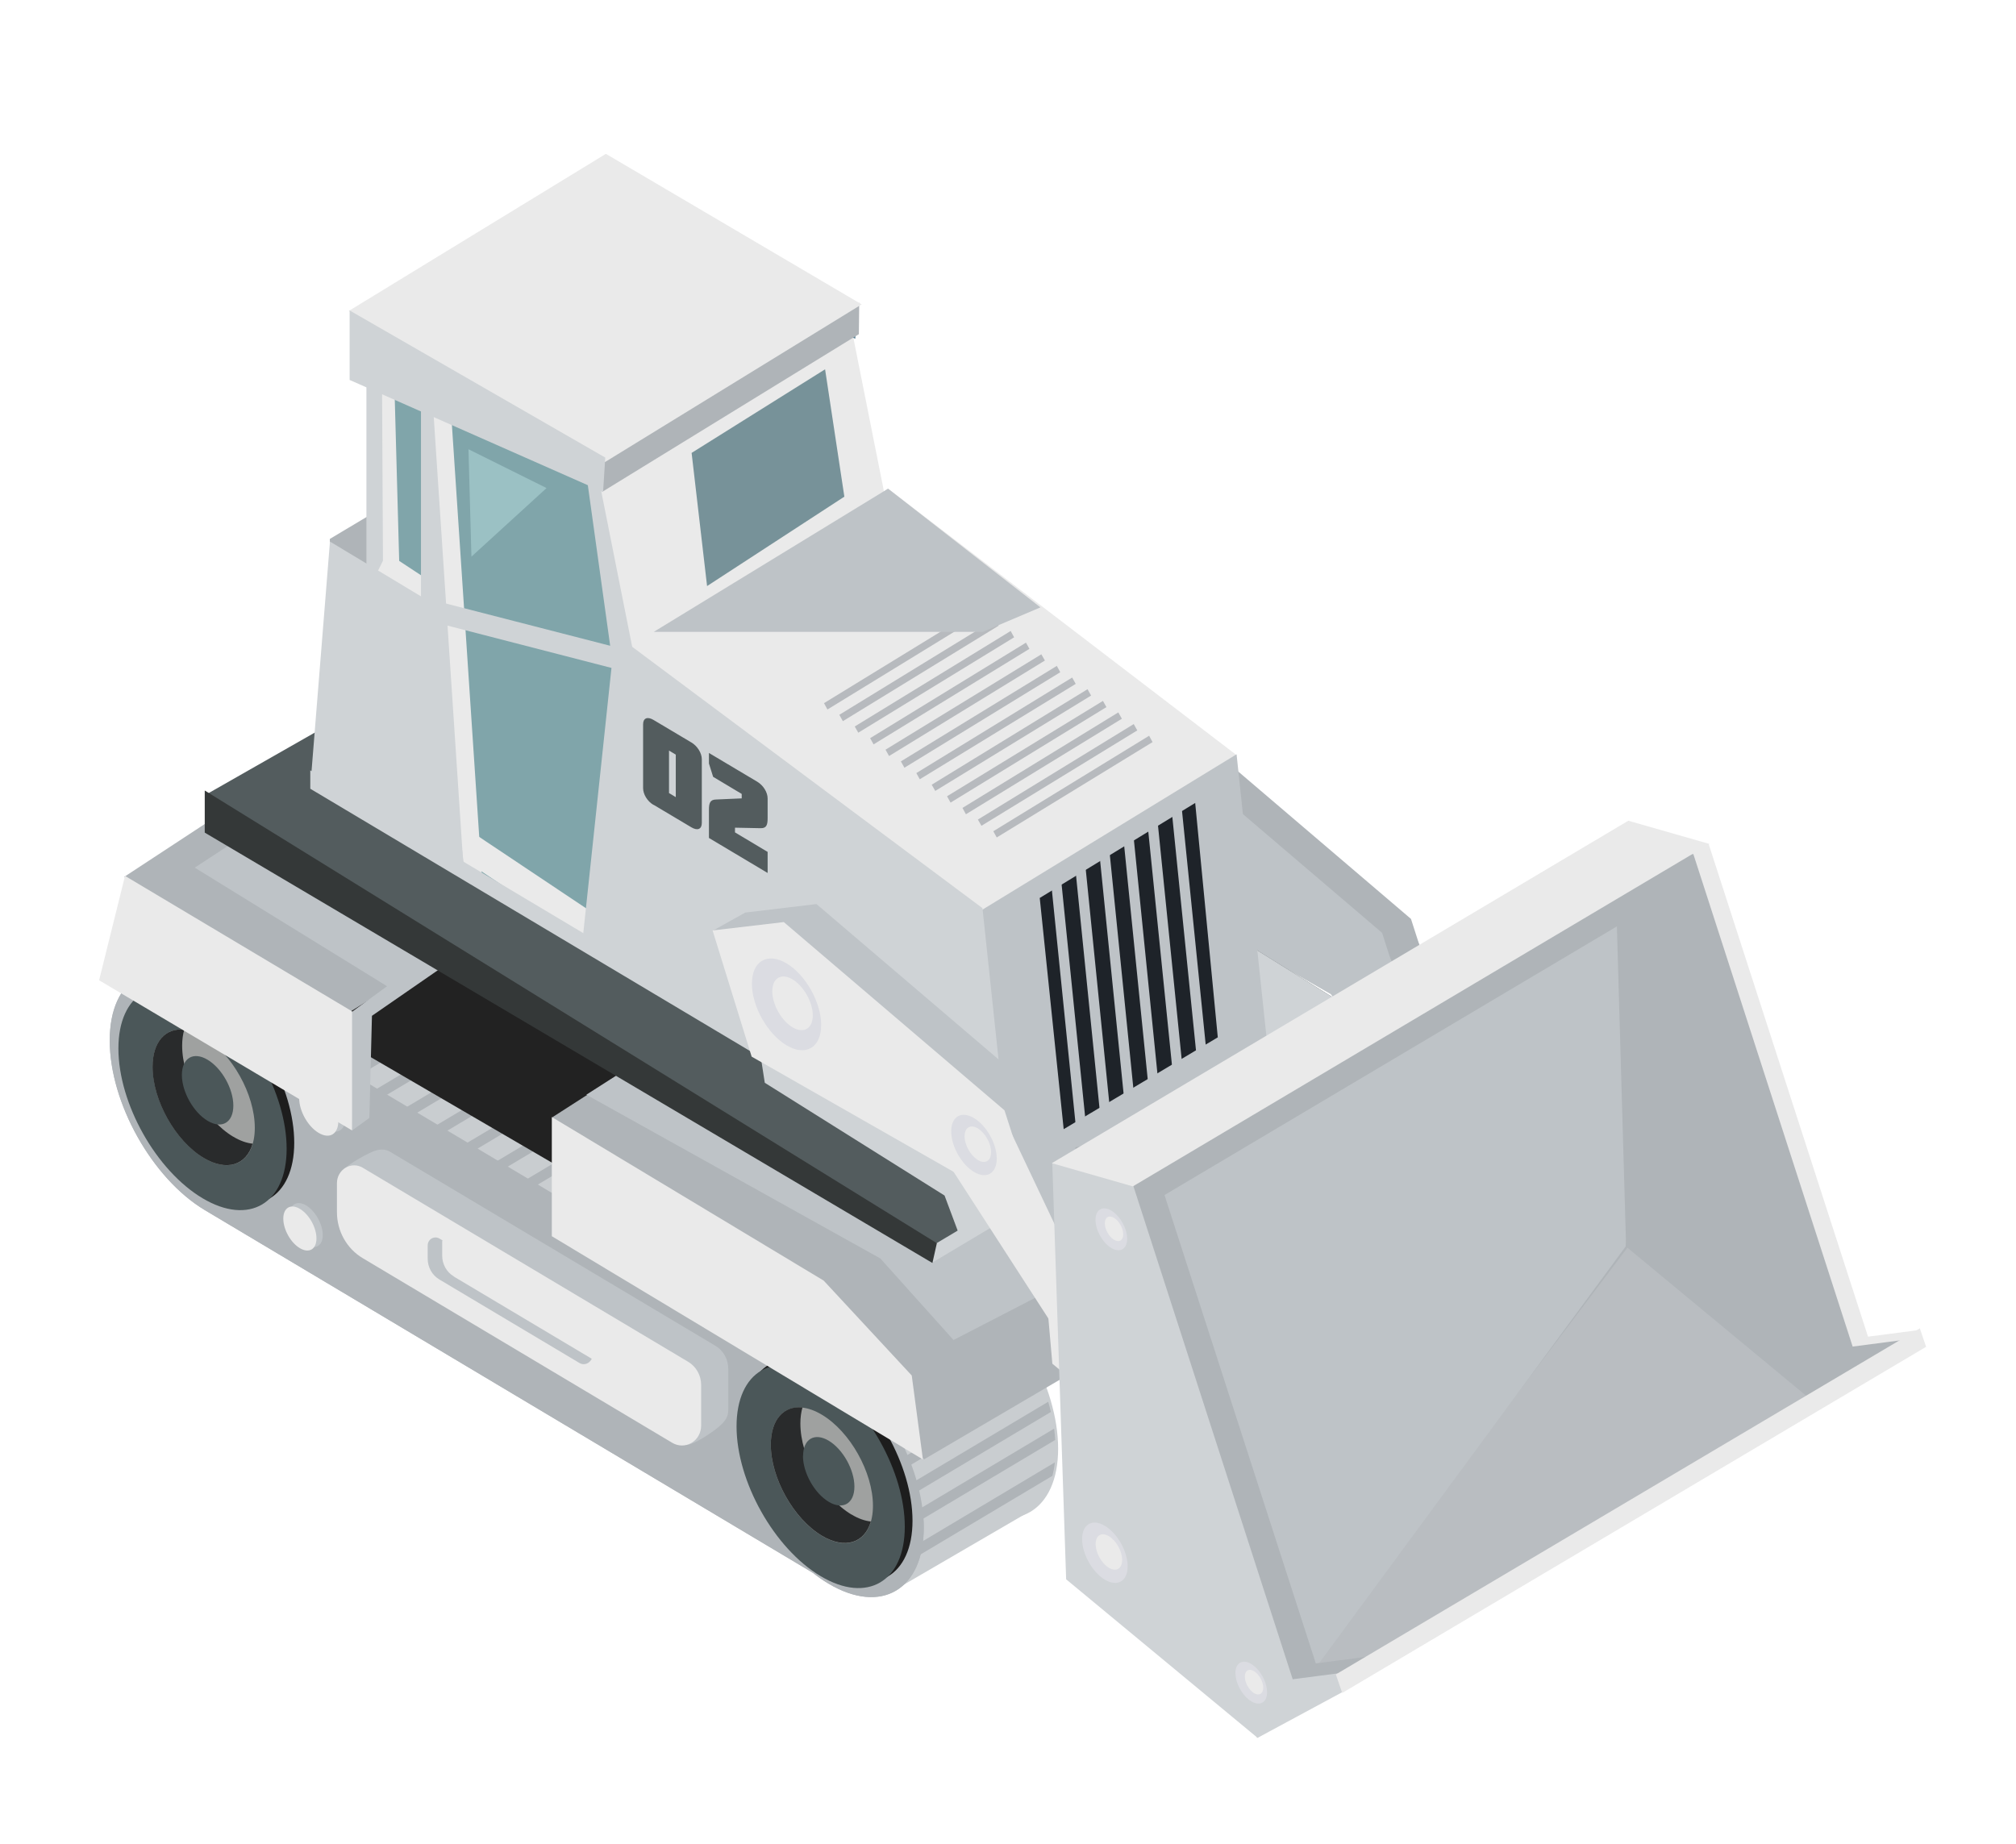 <svg width="82" height="75" viewBox="0 0 82 75" fill="none" xmlns="http://www.w3.org/2000/svg">
<path d="M13.416 21.923L18.301 19.008V21.474L13.416 24.389V21.923Z" fill="#AFB4B8"/>
<path d="M56.029 42.127L28.264 26.277L22.4 29.889L30.666 36.122L53.527 54.624L58.761 51.575L56.029 42.127Z" fill="#AFB4B8"/>
<path d="M52.152 44.404C52.152 46.942 53.891 50.033 56.028 51.312C58.171 52.592 59.904 51.57 59.904 49.032C59.904 46.493 58.171 43.403 56.028 42.123C53.886 40.844 52.152 41.87 52.152 44.404Z" fill="#AFB4B8"/>
<path d="M26.801 29.218C26.801 31.756 28.534 34.847 30.677 36.127C32.819 37.406 34.552 36.385 34.552 33.846C34.552 31.307 32.814 28.217 30.677 26.937C28.534 25.663 26.801 26.684 26.801 29.218Z" fill="#AFB4B8"/>
<path d="M59.9 49.695L52.652 54.019L52.997 54.298L59.8 50.242C59.845 50.072 59.875 49.891 59.9 49.7V49.695Z" fill="#C9CDD0"/>
<path d="M59.868 48.324L51.662 53.221L52.007 53.499L59.913 48.783C59.903 48.634 59.888 48.479 59.868 48.324Z" fill="#C9CDD0"/>
<path d="M59.639 47.225L50.783 52.503L51.128 52.782L59.744 47.642C59.714 47.503 59.674 47.364 59.634 47.225H59.639Z" fill="#C9CDD0"/>
<path d="M59.269 46.191L49.889 51.784L50.233 52.063L59.423 46.584C59.373 46.455 59.324 46.32 59.269 46.191Z" fill="#C9CDD0"/>
<path d="M58.74 45.129L48.91 50.99L49.255 51.269L58.939 45.495C58.874 45.371 58.809 45.248 58.74 45.129Z" fill="#C9CDD0"/>
<path d="M58.081 44.134L47.922 50.191L48.267 50.47L58.326 44.469C58.246 44.356 58.166 44.242 58.081 44.129V44.134Z" fill="#C9CDD0"/>
<path d="M57.242 43.169L46.883 49.345L47.227 49.624L57.541 43.474C57.441 43.365 57.347 43.262 57.242 43.164V43.169Z" fill="#C9CDD0"/>
<path d="M56.098 42.271L45.754 48.437L46.099 48.715L56.477 42.524C56.352 42.431 56.223 42.348 56.093 42.266L56.098 42.271Z" fill="#C9CDD0"/>
<path d="M54.839 41.555L44.715 47.596L45.059 47.875L55.258 41.792L54.839 41.555Z" fill="#C9CDD0"/>
<path d="M53.585 40.842L43.676 46.749L44.02 47.033L54.005 41.079L53.585 40.842Z" fill="#C9CDD0"/>
<path d="M52.337 40.125L42.633 45.909L42.977 46.188L52.752 40.362L52.337 40.125Z" fill="#C9CDD0"/>
<path d="M51.084 39.408L41.594 45.068L41.938 45.347L51.498 39.645L51.084 39.408Z" fill="#C9CDD0"/>
<path d="M49.829 38.691L40.549 44.228L40.898 44.506L50.243 38.929L49.829 38.691Z" fill="#C9CDD0"/>
<path d="M48.575 37.978L39.51 43.381L39.854 43.664L48.99 38.216L48.575 37.978Z" fill="#C9CDD0"/>
<path d="M47.323 37.262L38.473 42.54L38.817 42.819L47.738 37.499L47.323 37.262Z" fill="#C9CDD0"/>
<path d="M46.068 36.543L37.428 41.697L37.772 41.976L46.483 36.78L46.068 36.543Z" fill="#C9CDD0"/>
<path d="M44.815 35.832L36.389 40.852L36.733 41.136L45.229 36.069L44.815 35.832Z" fill="#C9CDD0"/>
<path d="M43.562 35.115L35.346 40.012L35.695 40.29L43.976 35.353L43.562 35.115Z" fill="#C9CDD0"/>
<path d="M42.308 34.398L34.307 39.171L34.651 39.45L42.723 34.636L42.308 34.398Z" fill="#C9CDD0"/>
<path d="M41.054 33.685L33.268 38.329L33.612 38.608L41.469 33.923L41.054 33.685Z" fill="#C9CDD0"/>
<path d="M39.8 32.969L32.223 37.483L32.567 37.762L40.214 33.206L39.8 32.969Z" fill="#C9CDD0"/>
<path d="M38.548 32.252L31.186 36.643L31.53 36.921L38.962 32.489L38.548 32.252Z" fill="#C9CDD0"/>
<path d="M37.293 31.533L30.121 35.81L30.481 36.084L37.708 31.776L37.293 31.533Z" fill="#C9CDD0"/>
<path d="M36.04 30.822L29.037 34.996L29.397 35.27L36.454 31.06L36.04 30.822Z" fill="#C9CDD0"/>
<path d="M34.786 30.105L27.953 34.181L28.313 34.45L35.2 30.343L34.786 30.105Z" fill="#C9CDD0"/>
<path d="M33.532 29.387L26.869 33.36L27.229 33.633L33.947 29.624L33.532 29.387Z" fill="#C9CDD0"/>
<path d="M32.278 28.676L25.785 32.545L26.145 32.819L32.693 28.913L32.278 28.676Z" fill="#C9CDD0"/>
<path d="M31.024 27.959L24.701 31.731L25.061 31.999L31.439 28.196L31.024 27.959Z" fill="#C9CDD0"/>
<path d="M29.771 27.242L23.617 30.911L23.977 31.184L30.185 27.48L29.771 27.242Z" fill="#C9CDD0"/>
<path d="M28.518 26.529L22.539 30.095L22.899 30.368L28.932 26.767L28.518 26.529Z" fill="#C9CDD0"/>
<path d="M50.561 45.333L25.193 30.205V39.327L50.561 54.455V45.333Z" fill="#AFB4B8"/>
<path d="M46.682 47.613C46.682 50.151 48.415 53.242 50.557 54.521C52.7 55.796 54.433 54.779 54.433 52.241C54.433 49.702 52.695 46.612 50.557 45.332C48.415 44.053 46.682 45.079 46.682 47.613Z" fill="#AFB4B8"/>
<path d="M21.328 32.423C21.328 34.961 23.066 38.052 25.204 39.331C27.347 40.606 29.08 39.584 29.08 37.051C29.08 34.517 27.347 31.422 25.204 30.142C23.061 28.868 21.328 29.889 21.328 32.428V32.423Z" fill="black"/>
<path d="M21.902 32.841C21.902 35.08 23.436 37.81 25.324 38.934C27.212 40.059 28.745 39.161 28.745 36.922C28.745 34.683 27.212 31.953 25.324 30.829C23.436 29.704 21.902 30.602 21.902 32.841Z" fill="#1D1D1D"/>
<path d="M47.139 47.88C47.139 50.119 48.672 52.849 50.56 53.973C52.448 55.098 53.981 54.2 53.981 51.961C53.981 49.722 52.448 46.992 50.56 45.868C48.672 44.743 47.139 45.641 47.139 47.88Z" fill="#1D1D1D"/>
<path d="M46.824 48.128C46.824 50.367 48.358 53.097 50.245 54.221C52.133 55.346 53.667 54.449 53.667 52.209C53.667 49.97 52.133 47.241 50.245 46.116C48.358 44.991 46.824 45.889 46.824 48.128Z" fill="#292B2C"/>
<path d="M48.203 48.996C48.203 50.404 49.167 52.117 50.351 52.824C51.535 53.531 52.498 52.964 52.498 51.56C52.498 50.157 51.535 48.439 50.351 47.732C49.162 47.025 48.203 47.593 48.203 48.996Z" fill="#AFB4B8"/>
<path d="M21.471 33.048C21.471 35.287 23.004 38.017 24.892 39.141C26.78 40.266 28.313 39.368 28.313 37.129C28.313 34.89 26.78 32.16 24.892 31.036C23.004 29.911 21.471 30.808 21.471 33.053V33.048Z" fill="#9FA1A0"/>
<path d="M29.332 34.61C29.332 35.131 29.687 35.766 30.126 36.024C30.566 36.287 30.925 36.075 30.925 35.56C30.925 35.038 30.571 34.404 30.131 34.141C29.692 33.877 29.332 34.089 29.332 34.605V34.61Z" fill="#1D1D1D"/>
<path d="M29.033 34.771C29.033 35.292 29.388 35.926 29.827 36.19C30.267 36.453 30.627 36.241 30.627 35.725C30.627 35.204 30.272 34.569 29.832 34.312C29.393 34.048 29.033 34.255 29.033 34.776V34.771Z" fill="#9FA1A0"/>
<path d="M39.164 52.029L11.399 36.174L5.535 39.791L13.801 46.023L36.657 64.526L41.896 61.476L39.164 52.029Z" fill="#C9CDD0"/>
<path d="M35.287 54.304C35.287 56.843 37.02 59.933 39.163 61.213C41.306 62.492 43.039 61.471 43.039 58.932C43.039 56.394 41.301 53.303 39.163 52.023C37.02 50.744 35.287 51.771 35.287 54.304Z" fill="#C9CDD0"/>
<path d="M9.936 39.12C9.936 41.658 11.674 44.749 13.811 46.029C15.954 47.308 17.687 46.287 17.687 43.748C17.687 41.21 15.949 38.119 13.811 36.84C11.669 35.565 9.936 36.587 9.936 39.125V39.12Z" fill="#C9CDD0"/>
<path d="M42.905 59.49L35.658 63.814L36.003 64.093L42.806 60.037C42.85 59.867 42.885 59.686 42.905 59.49Z" fill="#AFB4B8"/>
<path d="M42.876 58.117L34.67 63.014L35.015 63.292L42.921 58.576C42.911 58.427 42.896 58.272 42.876 58.117Z" fill="#AFB4B8"/>
<path d="M42.641 57.02L33.785 62.298L34.13 62.576L42.745 57.438C42.711 57.298 42.676 57.159 42.636 57.02H42.641Z" fill="#AFB4B8"/>
<path d="M42.277 55.986L32.902 61.579L33.247 61.858L42.432 56.379C42.382 56.244 42.332 56.115 42.277 55.986Z" fill="#AFB4B8"/>
<path d="M41.747 54.924L31.918 60.785L32.263 61.064L41.947 55.29C41.882 55.166 41.817 55.042 41.747 54.924Z" fill="#AFB4B8"/>
<path d="M41.087 53.923L30.928 59.98L31.272 60.259L41.332 54.258C41.252 54.145 41.172 54.032 41.087 53.918V53.923Z" fill="#AFB4B8"/>
<path d="M40.248 52.963L29.889 59.144L30.233 59.423L40.547 53.273C40.447 53.169 40.352 53.066 40.248 52.963Z" fill="#AFB4B8"/>
<path d="M39.106 52.06L28.762 58.231L29.106 58.51L39.49 52.319C39.365 52.226 39.236 52.143 39.106 52.06Z" fill="#AFB4B8"/>
<path d="M37.845 51.348L27.721 57.384L28.065 57.668L38.264 51.585L37.845 51.348Z" fill="#AFB4B8"/>
<path d="M36.592 50.631L26.678 56.544L27.027 56.822L37.012 50.868L36.592 50.631Z" fill="#AFB4B8"/>
<path d="M35.338 49.914L25.639 55.703L25.983 55.982L35.758 50.151L35.338 49.914Z" fill="#AFB4B8"/>
<path d="M34.086 49.201L24.596 54.861L24.945 55.14L34.505 49.438L34.086 49.201Z" fill="#AFB4B8"/>
<path d="M32.832 48.484L23.557 54.015L23.901 54.294L33.251 48.722L32.832 48.484Z" fill="#AFB4B8"/>
<path d="M31.578 47.768L22.518 53.175L22.862 53.453L31.997 48.005L31.578 47.768Z" fill="#AFB4B8"/>
<path d="M30.325 47.055L21.475 52.333L21.824 52.611L30.745 47.292L30.325 47.055Z" fill="#AFB4B8"/>
<path d="M29.069 46.338L20.434 51.487L20.778 51.771L29.489 46.575L29.069 46.338Z" fill="#AFB4B8"/>
<path d="M27.817 45.621L19.396 50.647L19.741 50.925L28.237 45.858L27.817 45.621Z" fill="#AFB4B8"/>
<path d="M26.563 44.908L18.352 49.805L18.696 50.083L26.982 45.145L26.563 44.908Z" fill="#AFB4B8"/>
<path d="M25.311 44.191L17.314 48.964L17.659 49.243L25.73 44.429L25.311 44.191Z" fill="#AFB4B8"/>
<path d="M24.061 43.475L16.27 48.118L16.614 48.402L24.476 43.712L24.061 43.475Z" fill="#AFB4B8"/>
<path d="M22.807 42.758L15.23 47.278L15.575 47.556L23.222 43L22.807 42.758Z" fill="#AFB4B8"/>
<path d="M21.553 42.045L14.191 46.436L14.536 46.714L21.968 42.282L21.553 42.045Z" fill="#AFB4B8"/>
<path d="M20.299 41.328L13.127 45.605L13.487 45.879L20.714 41.566L20.299 41.328Z" fill="#AFB4B8"/>
<path d="M19.045 40.611L12.043 44.791L12.403 45.059L19.46 40.849L19.045 40.611Z" fill="#AFB4B8"/>
<path d="M17.792 39.898L10.959 43.969L11.319 44.243L18.206 40.136L17.792 39.898Z" fill="#AFB4B8"/>
<path d="M16.54 39.182L9.877 43.154L10.237 43.428L16.954 39.419L16.54 39.182Z" fill="#AFB4B8"/>
<path d="M15.286 38.465L8.793 42.34L9.153 42.608L15.7 38.702L15.286 38.465Z" fill="#AFB4B8"/>
<path d="M14.032 37.752L7.709 41.518L8.069 41.792L14.447 37.989L14.032 37.752Z" fill="#AFB4B8"/>
<path d="M12.778 37.035L6.625 40.704L6.985 40.972L13.193 37.273L12.778 37.035Z" fill="#AFB4B8"/>
<path d="M11.525 36.318L5.541 39.889L5.901 40.157L11.939 36.556L11.525 36.318Z" fill="#AFB4B8"/>
<path d="M33.69 55.228C33.62 55.187 33.55 55.146 33.485 55.11L9.011 40.513C8.791 40.338 8.567 40.178 8.337 40.039C6.194 38.764 4.461 39.786 4.461 42.324C4.461 44.863 6.189 47.943 8.327 49.223L33.06 63.979C33.265 64.139 33.475 64.289 33.694 64.418C35.837 65.692 37.57 64.671 37.57 62.137C37.57 59.604 35.832 56.508 33.694 55.228H33.69Z" fill="#AFB4B8"/>
<path d="M37.476 61.632L12.743 46.881C10.73 45.669 9.082 42.862 8.897 40.421C8.717 40.282 8.532 40.153 8.343 40.045C6.2 38.77 4.467 39.792 4.467 42.33C4.467 44.869 6.195 47.949 8.333 49.229L33.066 63.985C33.271 64.145 33.481 64.295 33.7 64.424C35.843 65.698 37.576 64.676 37.576 62.143C37.576 61.998 37.571 61.849 37.556 61.699C37.531 61.679 37.506 61.658 37.476 61.637V61.632Z" fill="#AFB4B8"/>
<path d="M10.379 49.15L14.805 46.358L9.006 44.738L10.379 49.15Z" fill="#AFB4B8"/>
<path d="M12.727 50.848L17.152 48.057L15.354 46.963L12.143 48.949L12.727 50.848Z" fill="#AFB4B8"/>
<path d="M35.167 64.604L37.44 63.025C37.78 61.389 37.17 60.048 36.656 59.062L34.578 62.705L35.167 64.609V64.604Z" fill="#AFB4B8"/>
<path d="M12.467 44.513C12.467 45.034 12.821 45.668 13.261 45.926C13.7 46.189 14.06 45.978 14.06 45.462C14.06 44.941 13.706 44.306 13.266 44.043C12.826 43.78 12.467 43.991 12.467 44.507V44.513Z" fill="#BEC3C7"/>
<path d="M12.168 44.673C12.168 45.194 12.523 45.828 12.962 46.086C13.402 46.35 13.756 46.138 13.761 45.622C13.761 45.101 13.407 44.466 12.967 44.203C12.528 43.94 12.168 44.152 12.168 44.667V44.673Z" fill="#EAEAEA"/>
<path d="M11.779 49.435C11.779 49.878 12.079 50.415 12.454 50.637C12.828 50.859 13.128 50.678 13.128 50.239C13.128 49.801 12.823 49.259 12.454 49.037C12.079 48.816 11.779 48.991 11.779 49.435Z" fill="#BEC3C7"/>
<path d="M11.523 49.573C11.523 50.017 11.823 50.554 12.198 50.776C12.572 50.997 12.872 50.822 12.872 50.378C12.872 49.934 12.572 49.398 12.198 49.176C11.823 48.954 11.523 49.13 11.523 49.573Z" fill="#EAEAEA"/>
<path d="M30.273 57.782C30.273 60.022 31.807 62.751 33.695 63.876C35.583 65.001 37.116 64.103 37.116 61.864C37.116 59.624 35.583 56.895 33.695 55.77C31.807 54.645 30.273 55.543 30.273 57.782Z" fill="#1D1D1D"/>
<path d="M29.959 58.025C29.959 60.264 31.492 62.993 33.38 64.118C35.268 65.243 36.802 64.345 36.802 62.106C36.802 59.867 35.268 57.137 33.38 56.012C31.492 54.888 29.959 55.785 29.959 58.025Z" fill="#4B5759"/>
<path d="M31.352 58.773C31.352 60.135 32.281 61.791 33.429 62.477C34.578 63.164 35.507 62.617 35.507 61.255C35.507 59.892 34.578 58.236 33.429 57.55C32.281 56.864 31.352 57.411 31.352 58.773Z" fill="#9FA1A0"/>
<path d="M34.633 61.611C33.484 60.924 32.555 59.268 32.555 57.906C32.555 57.664 32.585 57.447 32.64 57.256C31.886 57.173 31.352 57.741 31.352 58.768C31.352 60.13 32.281 61.786 33.429 62.472C34.373 63.035 35.167 62.766 35.422 61.894C35.177 61.869 34.908 61.776 34.628 61.605L34.633 61.611Z" fill="#292B2C"/>
<path d="M32.66 59.227C32.66 59.913 33.13 60.749 33.709 61.094C34.288 61.44 34.753 61.161 34.753 60.475C34.753 59.789 34.283 58.953 33.709 58.608C33.13 58.262 32.665 58.54 32.665 59.227H32.66Z" fill="#4B5759"/>
<path d="M5.125 42.407C5.125 44.647 6.658 47.376 8.546 48.501C10.434 49.626 11.968 48.728 11.968 46.489C11.968 44.249 10.434 41.52 8.546 40.395C6.658 39.27 5.125 40.168 5.125 42.407Z" fill="#1D1D1D"/>
<path d="M4.816 42.651C4.816 44.89 6.35 47.619 8.238 48.744C10.126 49.869 11.659 48.971 11.659 46.732C11.659 44.492 10.126 41.763 8.238 40.638C6.35 39.514 4.816 40.416 4.816 42.651Z" fill="#4B5759"/>
<path d="M6.209 43.398C6.209 44.76 7.138 46.416 8.287 47.102C9.436 47.789 10.364 47.242 10.364 45.88C10.364 44.517 9.436 42.856 8.287 42.175C7.138 41.489 6.209 42.036 6.209 43.398Z" fill="#9FA1A0"/>
<path d="M9.487 46.242C8.338 45.555 7.409 43.899 7.409 42.537C7.409 42.294 7.439 42.078 7.494 41.887C6.739 41.804 6.205 42.372 6.205 43.399C6.205 44.761 7.134 46.417 8.283 47.103C9.227 47.666 10.021 47.397 10.276 46.525C10.031 46.499 9.761 46.407 9.482 46.236L9.487 46.242Z" fill="#292B2C"/>
<path d="M7.398 43.729C7.398 44.415 7.868 45.251 8.447 45.596C9.027 45.942 9.491 45.663 9.491 44.977C9.491 44.291 9.022 43.455 8.442 43.109C7.863 42.764 7.398 43.042 7.398 43.729Z" fill="#4B5759"/>
<path d="M29.623 55.688C29.623 55.295 29.423 54.939 29.093 54.743L15.858 46.849C15.643 46.72 15.388 46.751 15.158 46.849C14.819 46.994 13.885 47.494 13.885 47.752L14.804 48.66C14.804 49.434 15.203 50.146 15.853 50.533L27.82 58.763C28.064 58.907 29.018 58.231 29.233 58.045C29.508 57.803 29.623 57.633 29.623 57.344V55.693V55.688Z" fill="#BEC3C7"/>
<path d="M28.519 56.341C28.519 55.949 28.319 55.593 27.99 55.397L14.754 47.503C14.539 47.374 14.27 47.374 14.055 47.503C13.84 47.632 13.705 47.869 13.705 48.127V49.309C13.705 50.083 14.105 50.795 14.754 51.182L27.345 58.694C27.59 58.839 27.885 58.839 28.13 58.694C28.374 58.55 28.519 58.281 28.519 57.992V56.341Z" fill="#EAEAEA"/>
<path d="M18.46 51.925C18.166 51.75 17.986 51.43 17.986 51.079V50.542C17.986 50.511 17.986 50.48 17.996 50.455L17.871 50.382C17.771 50.326 17.651 50.326 17.556 50.382C17.456 50.439 17.396 50.547 17.396 50.666V51.203C17.396 51.554 17.576 51.873 17.871 52.049L23.565 55.444C23.675 55.511 23.81 55.511 23.919 55.444C23.984 55.403 24.039 55.341 24.069 55.274L18.46 51.93V51.925Z" fill="#BEC3C7"/>
<path d="M12.048 35.674L7.428 38.548L35.652 54.986L42.44 55.796C41.771 53.356 39.798 51.947 35.183 49.109L12.048 35.679V35.674Z" fill="#222222"/>
<path d="M33.3 38.49L22.467 45.45L37.586 59.366L48.339 53.056L47.87 49.036L33.3 38.49Z" fill="#AFB4B8"/>
<path d="M33.299 38.49L23.85 44.532L35.807 51.193L38.784 54.511L48.183 49.656L45.127 46.58L33.299 38.49Z" fill="#BEC3C7"/>
<path d="M11.157 31.664L5.049 35.673L14.109 41.24L21.706 36.509L11.157 31.664Z" fill="#AFB4B8"/>
<path d="M14.03 31.287L7.922 35.296L15.988 40.27L23.59 35.539L14.03 31.287Z" fill="#BEC3C7"/>
<path d="M20.299 36.793L14.15 41.282L14.32 45.987L15.024 45.477L15.129 41.323L20.663 37.495L20.299 36.793Z" fill="#BEC3C7"/>
<path d="M57.731 43.077L50.225 38.531V39.14L57.731 43.681V43.077Z" fill="#AFB4B8"/>
<path d="M62.874 41.127L59.508 43.918L59.947 44.61L63.309 41.824L62.874 41.127Z" fill="#AFB4B8"/>
<path d="M59.333 47.69L65.317 52.638L66.311 51.741L58.889 42.613L59.333 47.69Z" fill="#AFB4B8"/>
<path d="M48.411 29.719L57.391 37.381L58.839 41.89L47.107 35.198L45.514 30.064L48.411 29.719Z" fill="#AFB4B8"/>
<path d="M57.305 37.531L61.066 45.467L60.551 47.979L53.809 37.552L57.305 37.531Z" fill="#AFB4B8"/>
<path d="M56.556 43.638L49.049 39.098V39.701L56.556 44.247V43.638Z" fill="#BEC3C7"/>
<path d="M61.693 41.693L58.332 44.48L58.772 45.176L62.133 42.39L61.693 41.693Z" fill="#BEC3C7"/>
<path d="M58.157 48.257L64.136 53.205L65.135 52.307L57.713 43.18L58.157 48.257Z" fill="#BEC3C7"/>
<path d="M47.235 30.285L56.215 37.947L57.664 42.457L45.931 35.765L44.338 30.631L47.235 30.285Z" fill="#BEC3C7"/>
<path d="M56.129 38.098L59.89 46.028L59.371 48.541L52.633 38.118L56.129 38.098Z" fill="#BEC3C7"/>
<path d="M25.388 22.629L8.352 32.339L38.135 50.893L55.156 41.162L25.388 22.629Z" fill="#535C5E"/>
<path d="M41.371 32.576V49.045L55.156 41.162L41.371 32.576Z" fill="#CFD3D6"/>
<path d="M31.107 44.047L38.419 48.634L39.044 50.305L40.562 49.17L39.568 46.962L30.848 42.375L31.107 44.047Z" fill="#CFD3D6"/>
<path d="M23.59 19.61L34.383 13.264L36.816 24.728L26.042 28.51L23.59 19.61Z" fill="#EAEAEA"/>
<path d="M35.278 19.564L50.221 30.709L51.475 42.473L33.914 32.396L35.278 19.564Z" fill="#EAEAEA"/>
<path d="M34.422 12.294L33.973 12.104L35.221 21.076L36.3 21.726L34.422 12.294Z" fill="#EAEAEA"/>
<path d="M34.883 12.387L24.484 6.396V9.224L34.788 13.78L34.883 12.387Z" fill="#598297"/>
<path d="M34.949 12.315L24.49 18.707V20.012L34.934 13.594L34.949 12.315Z" fill="#AFB4B8"/>
<path d="M24.644 6.258L14.185 12.65L24.609 18.796L35.048 12.382L24.644 6.258Z" fill="#EAEAEA"/>
<path d="M52.754 41.832L37.895 50.691V51.377L52.754 42.513V41.832Z" fill="#CFD3D6"/>
<path d="M36.123 19.879L25.664 26.272L39.859 37.138L50.298 30.719L36.123 19.879Z" fill="#EAEAEA"/>
<path d="M46.74 29.93L46.88 30.188L40.542 34.068L40.402 33.815L46.74 29.93Z" fill="#B7BABE"/>
<path d="M46.114 29.455L46.258 29.713L39.92 33.593L39.775 33.34L46.114 29.455Z" fill="#B7BABE"/>
<path d="M45.487 28.98L45.632 29.238L39.288 33.124L39.148 32.866L45.487 28.98Z" fill="#B7BABE"/>
<path d="M44.863 28.512L45.003 28.765L38.664 32.65L38.52 32.392L44.863 28.512Z" fill="#B7BABE"/>
<path d="M44.235 28.037L44.38 28.295L38.041 32.175L37.897 31.922L44.235 28.037Z" fill="#B7BABE"/>
<path d="M43.61 27.562L43.755 27.82L37.411 31.701L37.272 31.448L43.61 27.562Z" fill="#B7BABE"/>
<path d="M42.986 27.088L43.126 27.346L36.787 31.231L36.643 30.973L42.986 27.088Z" fill="#B7BABE"/>
<path d="M42.356 26.617L42.501 26.87L36.162 30.755L36.018 30.497L42.356 26.617Z" fill="#B7BABE"/>
<path d="M41.731 26.143L41.871 26.395L35.532 30.281L35.393 30.028L41.731 26.143Z" fill="#B7BABE"/>
<path d="M41.109 25.668L41.249 25.926L34.91 29.806L34.766 29.553L41.109 25.668Z" fill="#B7BABE"/>
<path d="M40.477 25.193L40.622 25.451L34.283 29.337L34.139 29.078L40.477 25.193Z" fill="#B7BABE"/>
<path d="M39.854 24.719L39.994 24.977L33.656 28.862L33.516 28.604L39.854 24.719Z" fill="#B7BABE"/>
<path d="M50.297 30.684L39.844 37.076L41.187 48.711L51.551 42.535L50.297 30.684Z" fill="#BEC3C7"/>
<path d="M48.614 32.664L42.291 36.529L43.265 45.934L49.533 42.199L48.614 32.664Z" fill="#1E2329"/>
<path d="M43.123 35.414L42.709 35.461L43.778 46.012L44.192 45.971L43.123 35.414Z" fill="#BEC3C7"/>
<path d="M44.112 34.867L43.697 34.914L44.761 45.465L45.176 45.424L44.112 34.867Z" fill="#BEC3C7"/>
<path d="M45.096 34.32L44.682 34.367L45.745 44.918L46.16 44.877L45.096 34.32Z" fill="#BEC3C7"/>
<path d="M46.081 33.773L45.666 33.82L46.73 44.371L47.144 44.33L46.081 33.773Z" fill="#BEC3C7"/>
<path d="M47.065 33.227L46.65 33.273L47.719 43.824L48.134 43.783L47.065 33.227Z" fill="#BEC3C7"/>
<path d="M48.047 32.68L47.633 32.726L48.702 43.277L49.116 43.236L48.047 32.68Z" fill="#BEC3C7"/>
<path d="M18.655 17.011L14.904 14.756V26.174L20.019 29.249L18.655 17.011Z" fill="#CFD3D6"/>
<path d="M15.699 33.387L15.719 14.941L24.12 19.492L26.553 30.962L25.928 39.676L15.699 33.387Z" fill="#80A5AA"/>
<path d="M24.369 37.304L18.345 33.279L17.846 34.285L23.864 38.31L24.369 37.304Z" fill="#EAEAEA"/>
<path d="M18.576 24.358L15.739 22.49L15.234 23.496L18.071 25.364L18.576 24.358Z" fill="#EAEAEA"/>
<path d="M18.306 16.154L17.477 15.777L17.851 34.806L19.614 35.869L18.306 16.154Z" fill="#EAEAEA"/>
<path d="M16.018 14.808L15.533 14.473L15.633 33.506L16.537 33.8L16.018 14.808Z" fill="#EAEAEA"/>
<path d="M17.572 24.529L13.421 22.031L12.627 31.927L18.935 35.725L17.572 24.529Z" fill="#CFD3D6"/>
<path d="M25.018 25.793L39.962 36.943L41.21 48.702L23.654 38.625L25.018 25.793Z" fill="#CFD3D6"/>
<path d="M17.578 15.994L17.123 15.721V34.646L18.881 35.709L17.578 15.994Z" fill="#CFD3D6"/>
<path d="M24.164 18.522L23.715 18.336L24.963 27.308L26.042 27.959L24.164 18.522Z" fill="#CFD3D6"/>
<path d="M38.106 50.573L8.328 32.158V33.871L37.926 51.378L38.106 50.573Z" fill="#343838"/>
<path d="M24.619 18.614L14.221 12.629V15.456L24.53 20.012L24.619 18.614Z" fill="#CFD3D6"/>
<path d="M14.32 41.141L5.085 35.631L4.031 39.877L14.32 45.986V41.141Z" fill="#EAEAEA"/>
<path d="M33.503 52.095L22.445 45.44V50.289L37.539 59.37L37.085 55.955L33.503 52.095Z" fill="#EAEAEA"/>
<path d="M38.129 46.548L12.621 31.338V32.086L38.129 47.302V46.548Z" fill="#CFD3D6"/>
<path d="M44.134 54.749L50.117 59.697L51.111 58.799L43.69 49.672L44.134 54.749Z" fill="#BEC3C7"/>
<path d="M33.21 36.777L42.19 44.439L43.639 48.949L29.02 37.845L30.313 37.123L33.21 36.777Z" fill="#BEC3C7"/>
<path d="M42.106 44.59L45.867 52.525L45.352 55.038L38.609 44.611L42.106 44.59Z" fill="#BEC3C7"/>
<path d="M42.804 55.475L48.782 60.423L49.776 59.526L42.359 50.398L42.804 55.475Z" fill="#EAEAEA"/>
<path d="M31.881 37.51L40.857 45.167L42.305 49.676L30.573 42.984L28.984 37.85L31.881 37.51Z" fill="#EAEAEA"/>
<path d="M40.77 45.316L44.532 53.252L44.017 55.764L37.279 45.337L40.77 45.316Z" fill="#EAEAEA"/>
<path d="M25.469 26.437L17.508 24.389V25.271L25.469 27.325V26.437Z" fill="#CFD3D6"/>
<path d="M66.146 33.826L43.06 47.54L51.137 70.691L75.466 56.322L66.146 33.826Z" fill="#B9BDC1"/>
<path d="M66.146 33.826L43.06 47.54L51.137 70.691L66.251 50.682L66.146 33.826Z" fill="#AFB4B8"/>
<path d="M67.635 36.576L44.545 50.29L52.966 68.591L66.122 50.708L67.635 36.576Z" fill="#BEC3C7"/>
<path d="M43.74 46.672L44.305 63.601L52.091 70.05L55.593 68.157L55.542 67.403L53.52 67.667L47.007 47.503L45.364 46.373L43.74 46.672Z" fill="#AFB4B8"/>
<path d="M66.281 33.438L66.766 50.309L74.557 56.759L78.059 54.87L78.004 54.112L75.981 54.375L69.503 34.346L66.281 33.438Z" fill="#EAEAEA"/>
<path d="M65.656 33.846L66.141 50.712L73.927 57.162L77.429 55.273L77.374 54.515L75.356 54.778L68.878 34.749L65.656 33.846Z" fill="#AFB4B8"/>
<path d="M42.801 47.318L43.365 64.246L51.152 70.695L54.653 68.807L54.598 68.049L52.58 68.312L46.067 48.148L44.424 47.023L42.801 47.318Z" fill="#CFD3D6"/>
<path d="M78.088 54.035L54.334 68.116L54.594 68.869L78.343 54.788L78.088 54.035Z" fill="#EAEAEA"/>
<path d="M66.231 33.387L42.781 47.318L46.078 48.262L69.532 34.331L66.231 33.387Z" fill="#EAEAEA"/>
<path d="M30.584 40.016C30.584 40.934 31.213 42.059 31.992 42.523C32.772 42.988 33.401 42.616 33.401 41.698C33.401 40.78 32.772 39.655 31.992 39.19C31.213 38.726 30.584 39.097 30.584 40.016Z" fill="#DBDCE2"/>
<path d="M31.412 40.326C31.412 40.862 31.782 41.518 32.236 41.791C32.691 42.06 33.06 41.843 33.06 41.306C33.06 40.77 32.691 40.114 32.236 39.841C31.782 39.568 31.412 39.784 31.412 40.326Z" fill="#EAEAEA"/>
<path d="M38.69 46.023C38.69 46.626 39.104 47.369 39.618 47.674C40.128 47.978 40.542 47.736 40.542 47.132C40.542 46.528 40.128 45.785 39.614 45.481C39.104 45.177 38.69 45.419 38.69 46.023Z" fill="#DBDCE2"/>
<path d="M39.234 46.224C39.234 46.58 39.479 47.008 39.774 47.189C40.074 47.369 40.313 47.225 40.313 46.869C40.313 46.513 40.069 46.085 39.774 45.904C39.474 45.724 39.234 45.868 39.234 46.224Z" fill="#EAEAEA"/>
<path d="M44.014 62.611C44.014 63.214 44.428 63.957 44.943 64.262C45.452 64.566 45.867 64.324 45.867 63.72C45.867 63.116 45.452 62.373 44.938 62.069C44.428 61.764 44.014 62.007 44.014 62.611Z" fill="#DBDCE2"/>
<path d="M44.565 62.812C44.565 63.168 44.804 63.596 45.104 63.777C45.404 63.957 45.643 63.813 45.643 63.457C45.643 63.101 45.399 62.672 45.104 62.492C44.804 62.311 44.565 62.456 44.565 62.812Z" fill="#EAEAEA"/>
<path d="M44.559 49.624C44.559 50.042 44.848 50.558 45.203 50.769C45.557 50.981 45.847 50.811 45.847 50.393C45.847 49.975 45.557 49.459 45.203 49.247C44.848 49.036 44.559 49.206 44.559 49.624Z" fill="#DBDCE2"/>
<path d="M44.938 49.764C44.938 50.011 45.107 50.311 45.312 50.434C45.517 50.558 45.687 50.46 45.687 50.213C45.687 49.965 45.517 49.666 45.312 49.542C45.107 49.418 44.938 49.516 44.938 49.764Z" fill="#EAEAEA"/>
<path d="M50.253 68.065C50.253 68.483 50.543 68.999 50.897 69.211C51.252 69.422 51.542 69.252 51.537 68.834C51.537 68.416 51.247 67.9 50.892 67.689C50.538 67.477 50.248 67.647 50.248 68.065H50.253Z" fill="#DBDCE2"/>
<path d="M50.633 68.205C50.633 68.453 50.803 68.752 51.007 68.876C51.212 69 51.382 68.902 51.382 68.654C51.382 68.406 51.212 68.107 51.007 67.983C50.798 67.859 50.633 67.957 50.633 68.205Z" fill="#EAEAEA"/>
<path d="M36.122 19.879L26.592 25.704H39.972L42.32 24.708L36.122 19.879Z" fill="#BEC3C7"/>
<path d="M28.131 18.424L28.76 23.841L34.344 20.204L33.56 15.023L28.131 18.424Z" fill="#779299"/>
<path d="M19.055 18.275L19.175 22.645L22.231 19.854L19.055 18.275Z" fill="#9BC1C4"/>
<path d="M26.578 32.742C26.333 32.597 26.158 32.313 26.158 32.06V29.465C26.158 29.212 26.333 29.14 26.578 29.285L28.121 30.203C28.366 30.347 28.546 30.636 28.546 30.884V33.479C28.546 33.732 28.371 33.804 28.121 33.655L26.578 32.736V32.742ZM27.212 30.533V32.262L27.487 32.427V30.698L27.212 30.533Z" fill="#535C5E"/>
<path d="M29.895 33.675V33.861L31.223 34.655V35.512L28.836 34.088V32.942C28.836 32.664 28.886 32.53 29.121 32.524L30.169 32.478V32.297L29.006 31.601L28.836 31.059V30.631L30.804 31.802C31.049 31.952 31.223 32.23 31.223 32.483V33.273C31.223 33.551 31.183 33.696 30.939 33.691L29.895 33.67V33.675Z" fill="#535C5E"/>
</svg>
